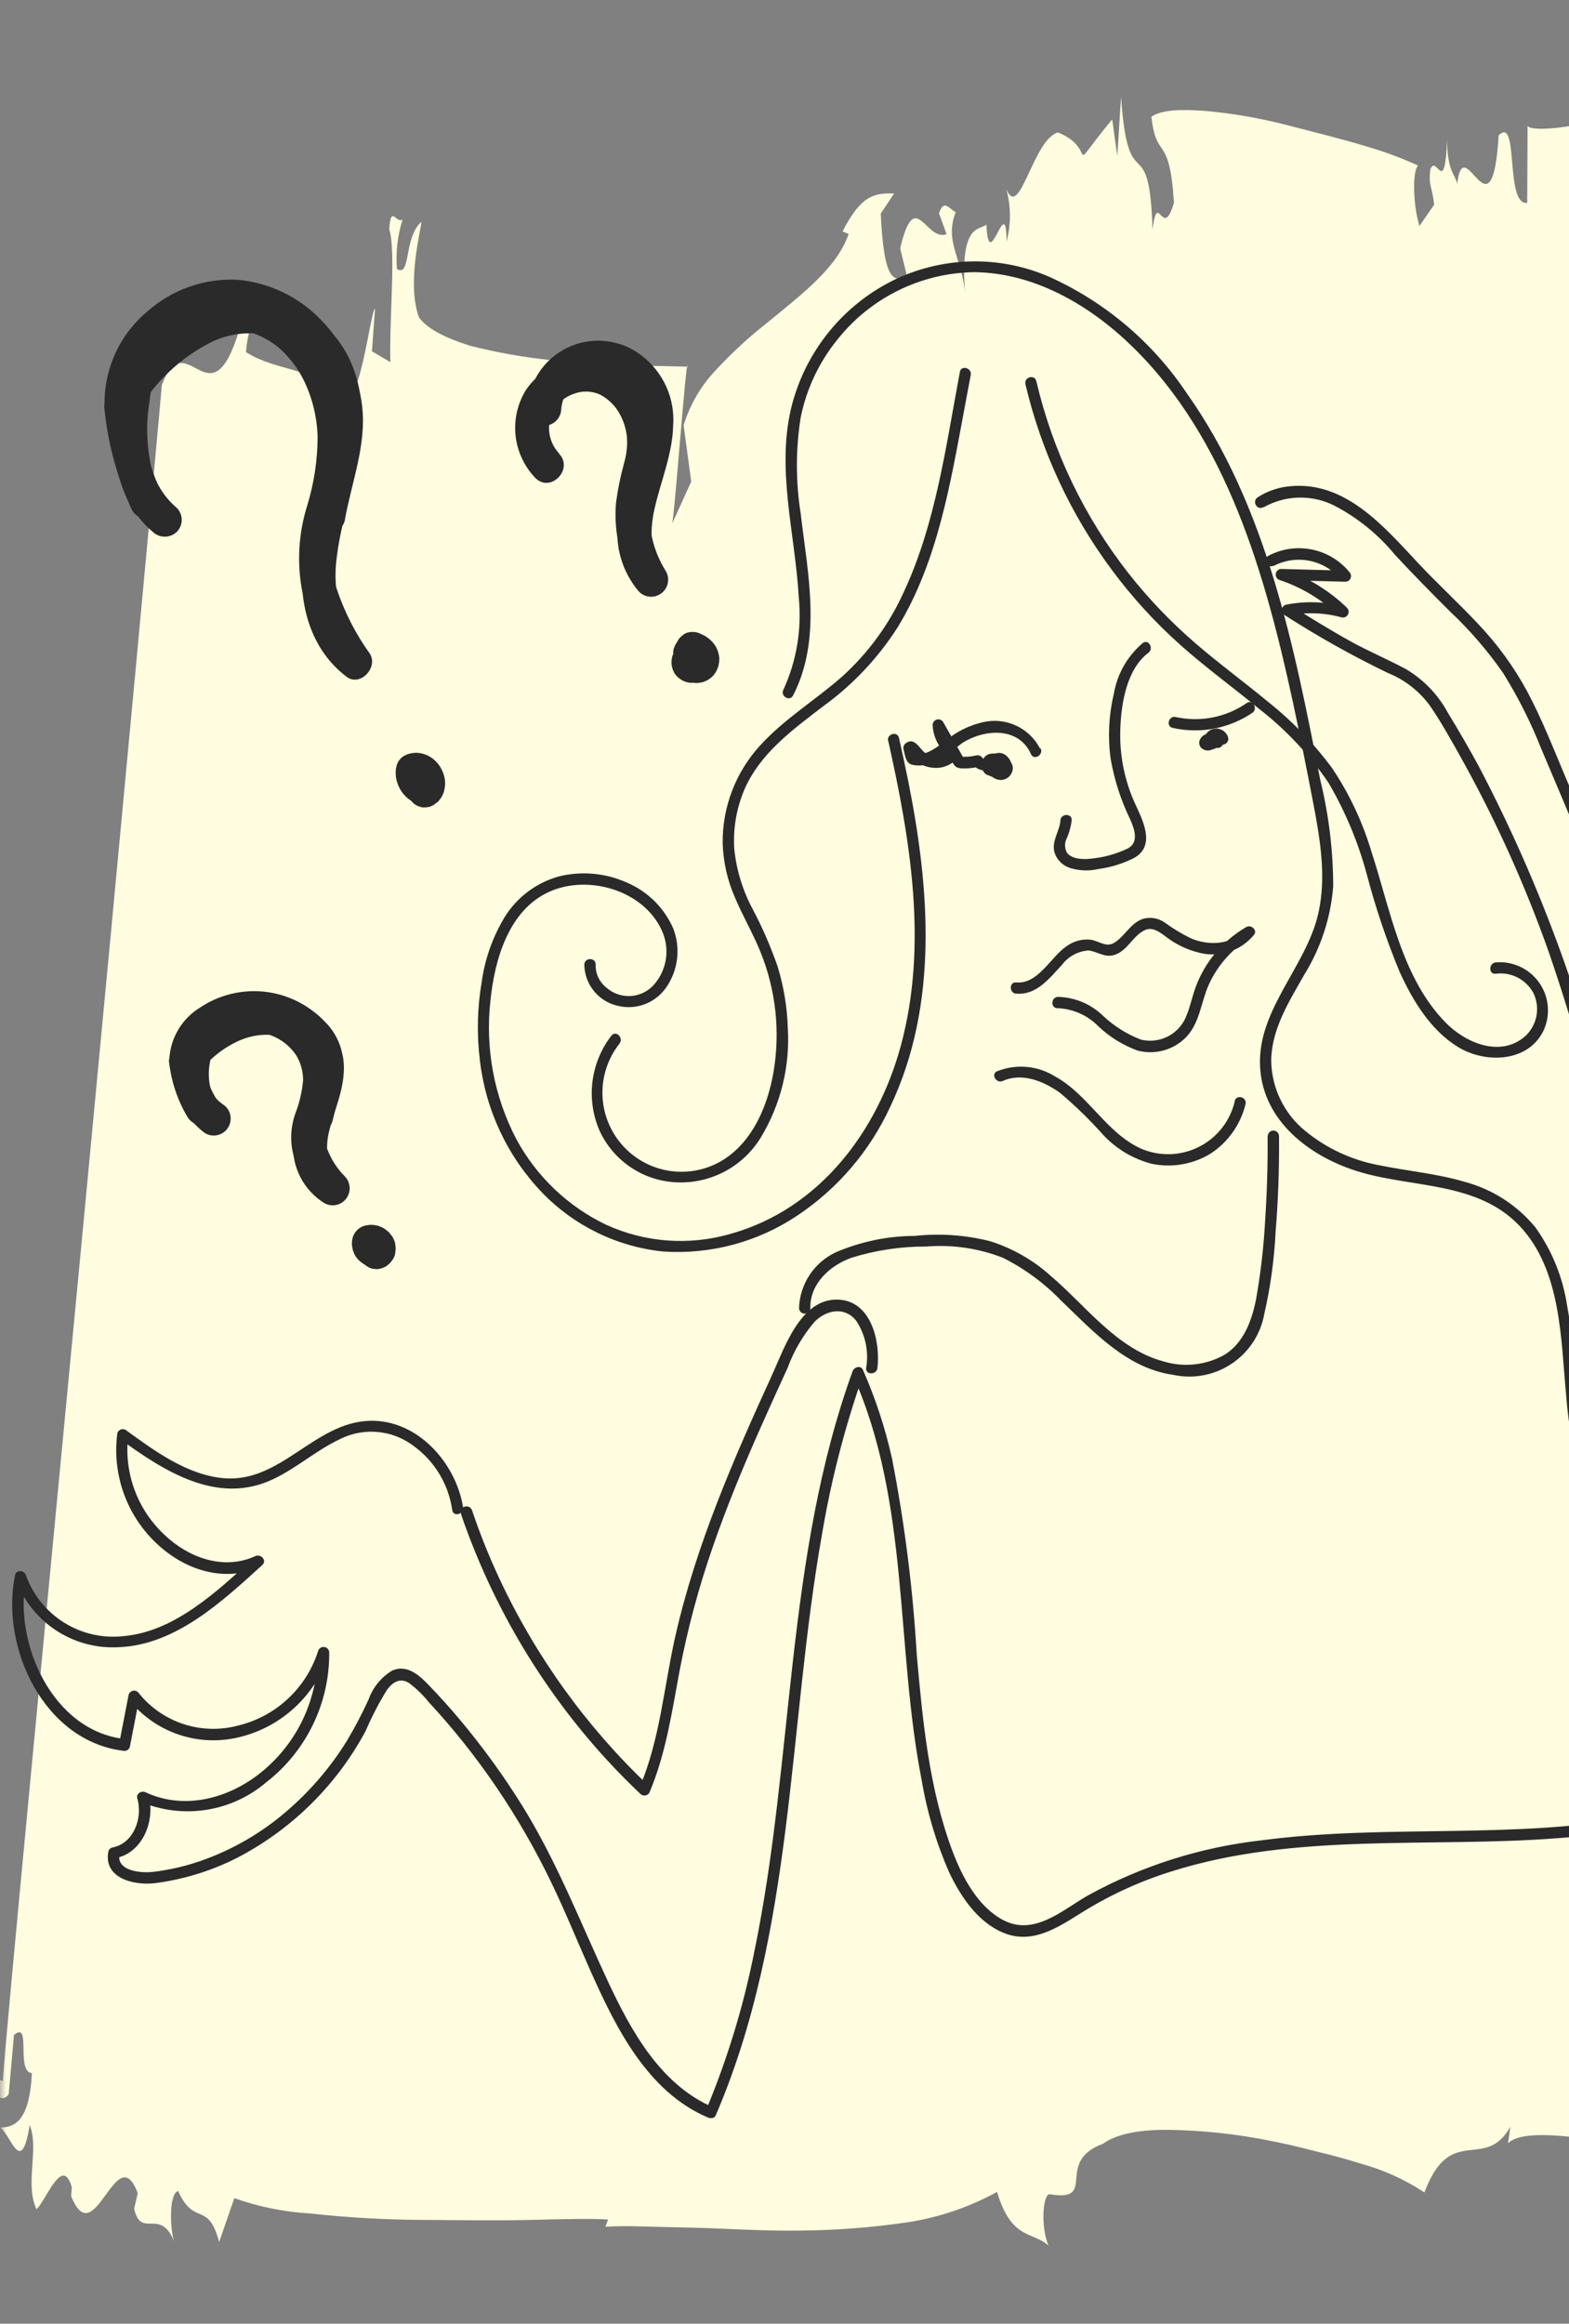 <svg width="129" height="191" viewBox="0 0 129 191" fill="none" xmlns="http://www.w3.org/2000/svg">
<rect x="0" y="0" width="129" height="191" fill="#808080" stroke="none"/>
<g clip-path="url(#clip0_502_197)">
<mask id="mask0_502_197" style="mask-type:luminance" maskUnits="userSpaceOnUse" x="0" y="0" width="171" height="191">
<path d="M171 0H0V191H171V0Z" fill="white"/>
</mask>
<g mask="url(#mask0_502_197)">
<path d="M125.594 10.324L125.564 16.677C123.694 16.888 124.921 9.449 123.218 11.124C122.651 20.147 120.342 10.374 119.798 15.185C119.804 14.466 118.956 14.253 118.983 11.437C118.77 16.329 118.125 12.637 117.603 13.902C117.421 15.263 117.757 15.36 117.915 16.816L116.704 18.577C116.212 17.019 116.076 14.152 116.589 13.609C115.198 12.97 113.761 12.438 112.289 12.019C110.349 11.425 108.03 10.86 105.705 10.254C103.533 9.699 101.32 9.318 99.088 9.115C97.125 8.975 95.528 9.007 94.665 9.595C95.078 13.295 96.155 10.86 96.521 16.668C95.587 19.868 95.188 15.468 94.761 18.863C94.479 10.234 92.77 16.707 92.169 7.957L91.861 12.825L91.442 9.817C87.396 14.689 90.5 12.312 86.979 10.886C84.925 11.466 83.843 18.154 82.738 15.561C83.124 16.964 83.131 18.444 82.759 19.85C82.74 15.561 81.286 22.809 81.1 18.459C80.569 18.959 78.885 18.267 79.349 24.169C79.113 21.239 77.627 19.876 78.576 17.438C78.07 17.204 77.595 16.284 77.203 17.538L77.824 19.249C76.084 19.893 75.248 15.249 74.01 20.411L74.595 22.811C73.556 23.058 72.68 23.393 72.414 17.557L73.514 15.901C71.808 15.847 70.775 16.107 69.273 19.018L69.773 19.236C68.792 22.061 65.898 24.202 62.992 26.6C61.52 27.755 60.143 29.026 58.873 30.4C57.643 31.688 56.73 33.245 56.206 34.947L56.83 39.584L55.241 43.084C55.414 43.172 56.453 28.652 56.541 30.138C55.761 30.12 54.162 30.083 52.159 30.038C51.159 30.007 50.052 29.972 48.898 29.938C47.746 29.865 46.542 29.738 45.345 29.605C43.07 29.375 40.816 28.973 38.602 28.405C36.648 27.79 35.124 27.031 34.449 26.088C33.424 23.305 34.602 18.935 34.649 18.232C33.17 19.532 33.806 22.812 32.637 22.112C32.527 20.736 32.685 19.352 33.101 18.036C32.554 18.427 32.153 16.751 32.001 18.829C32.566 20.629 32.001 26.091 32.092 29.764L30.58 28.876L30.833 25.4C30.499 25.2 29.454 34.75 28.041 32.434C25.576 30.146 22.741 30.534 20.227 28.946C20.323 27.439 20.802 25.981 21.619 24.71C21.283 24.498 20.729 24.878 20.505 23.271C20.899 27.157 19.284 25.411 19.671 27.115C17.271 35.069 15.333 26.405 13.306 31.64C12.986 35.448 9.951 68.058 6.834 100.824C3.717 133.59 0.534 166.515 0.227 171.07C-0.082 170.929 -0.355 170.718 -0.568 170.453C-0.781 170.188 -0.929 169.877 -1.001 169.545C-1.001 171.736 0.043 173.145 0.717 172.116L1.148 167.272C2.62 166.023 1.272 170.277 2.621 170.401C2.427 174.419 1.146 174.855 0.04 174.871C0.979 175.671 1.756 178.908 2.44 174.671C3.24 176.644 2.015 179.518 3.006 181.602C3.87 180.694 5.153 177.134 5.906 179.802L5.845 180.502C7.782 185.372 9.574 175.602 11.327 180.275L11.027 181.547C11.598 184.079 13.18 181.391 14.316 184.247C13.997 183.329 13.85 180.334 14.646 180.09C15.971 183.062 17.117 180.84 18.017 184.29L19.266 180.678C21.27 181.392 23.365 181.815 25.489 181.937C28.518 182.272 31.562 182.449 34.61 182.466C37.81 182.487 41.01 182.537 43.737 182.466C46.464 182.395 48.708 182.346 49.999 182.436L49.775 183.028C50.764 182.969 51.875 182.972 53.092 183.012C54.309 183.052 55.614 183.072 56.992 183.104C59.742 183.177 62.751 183.392 65.77 183.344C68.727 183.322 71.679 183.095 74.605 182.666C77.189 182.27 79.683 181.424 81.975 180.166C83.168 184.166 84.913 183.387 86.207 184.584C85.499 182.906 85.784 180.159 86.348 180.366C90.319 181.004 86.648 177.689 90.681 176.212C91.844 175.361 93.817 175.03 96.187 175.067C98.836 175.112 101.476 175.389 104.078 175.893C105.455 176.156 106.828 176.47 108.147 176.822C109.465 177.133 110.728 177.474 111.884 177.843C113.741 178.35 115.506 179.149 117.113 180.209C119.274 174.455 122.062 178.554 124.181 174.809L123.981 176.177C124.554 175.6 125.807 175.448 127.407 175.509C128.207 175.538 129.093 175.629 130.025 175.732C130.957 175.835 131.933 175.92 132.913 176.017C136.832 176.417 140.813 176.893 142.131 175.646L141.75 174.875C144.011 170.996 143.84 177.312 145.745 179.013C145.34 172.613 147.25 168.693 148 168.105L148.009 169.515C149.135 168.268 151.581 162.364 153.443 161.14L153.473 164.677C154.939 160.628 157.954 161.677 159.079 161.116C161.719 162.177 165.971 167.404 169.263 162.04L171.933 171.564L172.219 170.506C172.219 170.506 171.832 140.137 170.688 106.686C169.544 73.235 167.688 36.694 165.064 24.269L164.983 20.755L164.178 21.38C163.118 19.862 162.827 24.017 162.751 20.509L164.119 20.651C163.084 19.844 163.7 17.842 163.996 15.783C163.401 15.428 162.966 14.857 162.781 14.19C162.683 14.93 162.818 15.682 163.169 16.341C162.688 17.687 162.077 21.136 161.362 19.657C160.333 19.537 161.072 13.998 159.877 13.866C156.714 13.22 153.588 11.982 150.477 11.272C147.434 10.43 144.233 10.333 141.144 10.988C140.981 10.292 141.037 9.563 141.304 8.9C139.452 10.654 137.759 10.4 136.068 12.122C135.621 10.445 135.333 8.73 135.207 7C135.556 9.862 125.76 11.187 125.593 10.319" fill="#FFFCDF"/>
<path d="M38.082 123.938C37.505 120.254 34.324 116.655 30.371 116.785C25.832 116.934 23.078 121.92 18.381 121.501C15.367 121.231 12.698 119.25 10.326 117.529C10.264 117.494 10.196 117.474 10.125 117.469C10.055 117.465 9.984 117.476 9.919 117.503C9.853 117.53 9.795 117.572 9.748 117.624C9.701 117.677 9.666 117.74 9.647 117.808C9.423 119.496 9.612 121.212 10.196 122.811C10.781 124.41 11.745 125.844 13.005 126.989C15.312 129.101 18.53 130.105 21.47 128.756L20.903 128.021C17.903 130.746 14.392 134.121 10.131 134.486C8.428 134.671 6.712 134.277 5.261 133.367C3.809 132.458 2.707 131.085 2.131 129.472C2.001 129.063 1.331 128.998 1.238 129.472C0.005 135.435 3.646 143.184 10.232 143.918C10.334 143.917 10.432 143.883 10.513 143.821C10.593 143.759 10.651 143.672 10.678 143.574C10.938 142.244 11.19 140.923 11.45 139.593L10.669 139.793C11.738 141.097 13.156 142.07 14.757 142.598C16.358 143.127 18.076 143.19 19.711 142.779C21.407 142.364 22.97 141.523 24.249 140.334C25.529 139.146 26.483 137.65 27.022 135.989L26.11 135.868C26.125 137.735 25.721 139.582 24.927 141.273C24.134 142.963 22.971 144.454 21.524 145.635C18.873 147.812 15.189 148.826 11.971 147.319C11.627 147.161 11.162 147.431 11.292 147.84C11.757 149.403 10.992 151.54 9.236 151.858C9.157 151.877 9.085 151.918 9.027 151.975C8.97 152.033 8.929 152.105 8.91 152.184C8.482 154.426 11.096 155.002 12.78 154.784C15.117 154.478 17.385 153.777 19.487 152.71C23.984 150.378 27.671 146.741 30.064 142.276C30.567 141.1 31.158 139.963 31.831 138.876C32.296 138.262 32.891 137.876 33.631 138.336C34.241 138.796 34.791 139.33 35.268 139.927C37.296 142.116 39.156 144.457 40.831 146.927C42.514 149.409 44.012 152.011 45.315 154.713C46.459 157.076 47.445 159.522 48.515 161.922C50.599 166.601 53.215 171.94 58.208 174.052C58.408 174.136 58.738 174.136 58.841 173.885C65.334 158.807 64.766 142.007 67.585 126.101C68.338 121.63 69.476 117.232 70.985 112.957L70.139 113.069C74.809 123.506 73.618 135.356 75.785 146.361C76.223 148.962 76.982 151.499 78.045 153.914C78.975 155.867 80.352 157.942 82.417 158.835C84.882 159.895 87.003 158.407 89.04 157.142C91.327 155.728 93.783 154.609 96.351 153.812C106.602 150.584 117.559 151.912 128.126 151.087C130.771 150.898 133.4 150.53 135.995 149.987C137.269 149.717 138.534 149.387 139.781 148.987C141.016 148.684 142.197 148.191 143.281 147.527C145.151 146.188 145.393 143.685 144.76 141.611C143.988 139.081 141.904 137.444 139.96 135.811C135.921 132.362 132.917 127.863 131.281 122.811C130.458 120.211 129.927 117.528 129.7 114.811C129.458 112.311 129.309 109.788 128.844 107.311C128.494 104.997 127.603 102.798 126.244 100.893C124.746 99.066 122.712 97.755 120.43 97.144C118.16 96.465 115.658 96.251 113.286 95.758C111.102 95.338 109.057 94.382 107.335 92.976C106.466 92.274 105.763 91.389 105.276 90.384C104.788 89.379 104.529 88.279 104.516 87.162C104.553 84.562 105.995 82.306 107.232 80.12C108.594 77.923 109.411 75.432 109.613 72.855C109.609 69.915 109.253 66.985 108.553 64.13C106.424 53.196 104.135 41.576 97.568 32.314C94.773 28.138 90.865 24.828 86.285 22.76C84.237 21.867 82.018 21.433 79.784 21.489C77.55 21.546 75.356 22.09 73.355 23.086C71.348 24.098 69.578 25.522 68.161 27.267C66.744 29.011 65.711 31.035 65.132 33.207C63.755 38.444 65.383 43.83 65.672 49.107C65.934 51.704 65.498 54.325 64.407 56.697C64.137 57.227 64.937 57.697 65.207 57.162C67.598 52.502 66.407 47.144 65.83 42.204C65.416 39.591 65.416 36.929 65.83 34.316C66.296 32.005 67.307 29.84 68.779 28C70.122 26.28 71.832 24.883 73.784 23.909C75.736 22.935 77.881 22.409 80.062 22.37C85.029 22.407 89.587 25.077 93.062 28.453C100.922 36.09 104.057 47.364 106.308 57.753C106.894 60.478 107.434 63.223 107.964 65.967C108.531 68.925 109.064 72.041 108.401 75.027C107.378 79.641 103.043 83.227 103.648 88.236C104.16 92.478 108.011 95.222 111.848 96.347C116.266 97.647 121.531 97.147 124.954 100.784C128.377 104.421 128.321 110.058 128.768 114.69C129.147 119.782 130.646 124.728 133.159 129.173C134.395 131.293 135.903 133.242 137.643 134.973C139.476 136.773 141.857 138.173 143.215 140.405C144.471 142.47 144.722 145.705 142.322 147.037C141.136 147.621 139.888 148.071 138.601 148.376C137.364 148.729 136.08 149.036 134.801 149.276C124.56 151.248 114.039 149.899 103.732 151.267C98.714 151.828 93.855 153.371 89.432 155.806C87.311 157.025 85.014 159.164 82.465 157.815C80.381 156.708 79.116 154.28 78.316 152.169C76.39 147.062 75.86 141.444 75.377 136.049C75.06 130.618 74.378 125.215 73.337 119.876C72.779 117.376 71.979 114.937 70.946 112.593C70.769 112.193 70.22 112.37 70.1 112.705C64.556 128.025 65.291 144.629 62.017 160.424C61.136 164.873 59.812 169.224 58.064 173.41L58.697 173.243C54.334 171.392 51.907 166.973 49.99 162.881C47.711 157.997 45.79 153.021 42.939 148.426C41.426 145.992 39.744 143.667 37.907 141.468C37.007 140.389 36.056 139.329 35.07 138.324C34.317 137.561 33.358 136.824 32.252 137.31C31.343 137.856 30.653 138.701 30.299 139.701C29.767 140.866 29.171 142.001 28.513 143.101C27.172 145.265 25.506 147.21 23.574 148.868C21.489 150.673 19.08 152.065 16.474 152.968C15.213 153.403 13.91 153.703 12.586 153.861C11.656 153.973 9.554 153.824 9.823 152.401L9.497 152.727C11.748 152.318 12.797 149.583 12.204 147.564L11.525 148.085C13.232 148.811 15.109 149.047 16.943 148.764C18.777 148.482 20.495 147.692 21.905 146.486C23.526 145.225 24.835 143.607 25.731 141.758C26.626 139.91 27.084 137.88 27.068 135.826C27.065 135.715 27.022 135.609 26.948 135.527C26.874 135.445 26.773 135.392 26.663 135.377C26.554 135.363 26.442 135.388 26.349 135.448C26.256 135.508 26.188 135.599 26.156 135.705C25.674 137.219 24.807 138.583 23.64 139.661C22.472 140.739 21.044 141.494 19.496 141.854C18.019 142.235 16.462 142.178 15.017 141.689C13.571 141.2 12.299 140.301 11.357 139.101C11.299 139.043 11.228 139.002 11.149 138.981C11.071 138.959 10.988 138.958 10.91 138.979C10.831 138.999 10.759 139.039 10.7 139.096C10.642 139.152 10.599 139.223 10.576 139.301C10.316 140.631 10.064 141.952 9.804 143.282L10.25 142.938C4.297 142.278 1.06 134.994 2.157 129.673H1.237C1.839 131.423 2.996 132.929 4.533 133.961C6.069 134.994 7.9 135.497 9.748 135.394C14.448 135.217 18.287 131.617 21.561 128.641C21.98 128.26 21.449 127.701 20.994 127.906C18.38 129.106 15.487 128.036 13.515 126.148C12.412 125.12 11.568 123.846 11.051 122.43C10.534 121.014 10.358 119.495 10.538 117.999L9.859 118.278C13.505 120.929 17.877 123.748 22.445 121.589C24.352 120.689 25.952 119.254 27.845 118.343C28.717 117.883 29.693 117.655 30.678 117.681C31.664 117.707 32.627 117.986 33.473 118.492C34.469 119.099 35.319 119.919 35.961 120.894C36.602 121.869 37.02 122.973 37.184 124.129C37.277 124.715 38.17 124.464 38.077 123.878L38.082 123.938Z" fill="#2A2A2A"/>
<path d="M78.918 30.583C77.774 36.639 76.946 43.001 74.318 48.638C73.122 51.291 71.389 53.668 69.23 55.619C67.03 57.554 64.486 59.089 62.505 61.265C60.489 63.456 59.384 66.333 59.417 69.311C59.464 70.853 59.808 72.371 60.43 73.782C61.063 75.289 61.9 76.703 62.514 78.219C63.798 81.377 64.169 84.832 63.584 88.191C63.1 90.916 61.891 93.809 59.463 95.335C58.163 96.143 56.62 96.467 55.105 96.249C53.59 96.031 52.201 95.286 51.182 94.144C50.162 93.003 49.579 91.538 49.533 90.008C49.488 88.479 49.983 86.982 50.933 85.782C51.296 85.317 50.645 84.656 50.273 85.122C49.425 86.215 48.887 87.515 48.713 88.887C48.54 90.259 48.738 91.653 49.287 92.922C49.846 94.145 50.731 95.189 51.845 95.941C52.96 96.693 54.26 97.122 55.603 97.182C56.981 97.249 58.352 96.944 59.572 96.299C60.792 95.655 61.816 94.695 62.538 93.519C64.189 90.801 64.968 87.643 64.77 84.469C64.716 82.762 64.434 81.07 63.933 79.437C63.368 77.812 62.681 76.233 61.877 74.712C61.057 73.18 60.545 71.502 60.37 69.773C60.265 68.102 60.551 66.429 61.207 64.889C62.5 61.912 65.16 59.989 67.653 58.071C70.1 56.306 72.189 54.093 73.811 51.55C77.111 46.136 78.146 39.69 79.299 33.56L79.811 30.825C79.923 30.239 79.02 29.988 78.918 30.574V30.583Z" fill="#2A2A2A"/>
<path d="M84.306 31.571C85.606 37.082 88.018 42.27 91.394 46.817C93.066 49.078 94.968 51.16 97.068 53.031C99.168 54.901 101.356 56.482 103.477 58.231C105.696 59.95 107.633 62.005 109.216 64.324C110.635 66.741 111.714 69.342 112.425 72.054C113.135 74.727 114.023 77.35 115.085 79.905C116.145 82.24 117.624 84.677 119.866 86.054C122.108 87.431 125.652 87.347 126.917 84.687C127.202 84.058 127.318 83.364 127.253 82.677C127.188 81.989 126.944 81.33 126.545 80.765C126.146 80.201 125.607 79.751 124.98 79.46C124.353 79.168 123.661 79.046 122.973 79.106C122.387 79.171 122.373 80.106 122.973 80.036C123.592 79.955 124.221 80.064 124.776 80.35C125.331 80.636 125.786 81.085 126.08 81.636C126.361 82.224 126.445 82.888 126.318 83.528C126.192 84.168 125.863 84.751 125.38 85.189C123.352 86.938 120.515 85.729 118.887 84.082C115.241 80.389 114.32 74.782 112.766 70.036C112.042 67.6 110.957 65.285 109.548 63.171C108.037 61.124 106.263 59.285 104.274 57.701C102.321 56.082 100.228 54.548 98.284 52.873C96.282 51.148 94.451 49.236 92.814 47.162C89.154 42.502 86.558 37.098 85.205 31.33C85.065 30.744 84.172 30.995 84.312 31.581L84.306 31.571Z" fill="#2A2A2A"/>
<path d="M73.032 60.907C74.855 69.074 76.297 77.678 74.074 85.92C72.167 92.989 67.374 99.361 60.102 101.408C56.691 102.408 53.032 102.14 49.802 100.655C46.681 99.151 44.113 96.702 42.463 93.655C40.625 90.15 39.88 86.174 40.324 82.242C40.668 78.865 41.824 74.763 45.217 73.275C48.408 71.875 52.891 73.182 54.398 76.447C54.739 77.168 54.864 77.973 54.758 78.764C54.651 79.554 54.318 80.297 53.798 80.903C53.556 81.185 53.26 81.416 52.927 81.582C52.594 81.748 52.23 81.845 51.859 81.868C51.488 81.89 51.115 81.838 50.765 81.714C50.414 81.59 50.092 81.396 49.817 81.145C49.542 80.921 49.322 80.637 49.176 80.314C49.029 79.992 48.959 79.639 48.971 79.285C48.99 78.685 48.059 78.685 48.041 79.285C48.051 80.061 48.318 80.812 48.799 81.421C49.28 82.029 49.949 82.462 50.701 82.652C51.462 82.859 52.268 82.821 53.006 82.544C53.744 82.267 54.376 81.764 54.812 81.108C55.282 80.412 55.577 79.613 55.671 78.779C55.765 77.944 55.656 77.1 55.352 76.317C54.606 74.608 53.23 73.252 51.51 72.531C49.762 71.754 47.805 71.581 45.947 72.038C44.112 72.549 42.534 73.726 41.519 75.338C40.519 76.98 39.867 78.81 39.603 80.715C39.242 82.839 39.192 85.004 39.454 87.143C39.923 91.228 41.717 95.048 44.561 98.017C47.214 100.769 50.758 102.49 54.561 102.873C58.442 103.122 62.298 102.088 65.532 99.929C68.876 97.705 71.533 94.593 73.206 90.943C77.178 82.562 76.443 73.055 74.676 64.219C74.434 63.028 74.183 61.838 73.913 60.656C73.783 60.07 72.89 60.321 73.02 60.907H73.032Z" fill="#2A2A2A"/>
<path d="M83.561 81.669C85.227 81.818 86.269 80.413 87.291 79.334C87.548 78.984 87.877 78.695 88.257 78.486C88.638 78.277 89.059 78.154 89.492 78.125C90.245 78.209 90.784 78.725 91.576 78.506C92.71 78.18 93.129 76.897 94.153 76.441C94.924 76.097 95.659 76.897 96.252 77.278C96.959 77.752 97.743 78.098 98.569 78.301C99.386 78.519 100.249 78.496 101.055 78.235C101.86 77.974 102.572 77.487 103.107 76.831C103.407 76.44 102.847 75.975 102.474 76.198C101.193 76.938 100.101 77.965 99.284 79.198C98.885 79.804 98.557 80.453 98.306 81.133C98.019 81.914 97.861 82.733 97.543 83.496C97.264 84.223 96.729 84.823 96.039 85.183C95.348 85.542 94.55 85.637 93.794 85.449C92.618 84.996 91.543 84.313 90.632 83.44C89.642 82.503 88.338 81.968 86.975 81.94C86.376 81.977 86.376 82.907 86.975 82.87C88.243 82.926 89.442 83.465 90.325 84.377C91.251 85.251 92.347 85.925 93.546 86.357C94.216 86.53 94.92 86.532 95.592 86.361C96.263 86.19 96.881 85.853 97.388 85.38C98.644 84.208 98.718 82.413 99.388 80.924C100.135 79.284 101.373 77.915 102.931 77.008L102.298 76.375C101.275 77.705 99.386 77.733 97.954 77.147C97.189 76.775 96.457 76.336 95.769 75.835C95.508 75.649 95.208 75.525 94.892 75.473C94.576 75.421 94.252 75.442 93.945 75.535C92.912 75.898 92.475 76.995 91.564 77.516C90.913 77.888 90.308 77.316 89.648 77.237C88.957 77.171 88.266 77.359 87.704 77.767C86.383 78.651 85.361 80.911 83.555 80.753C82.956 80.697 82.956 81.627 83.555 81.683L83.561 81.669Z" fill="#2A2A2A"/>
<path d="M87.187 67.447C87.113 68.347 86.452 69.112 86.694 70.047C86.792 70.365 86.969 70.652 87.207 70.883C87.447 71.114 87.74 71.281 88.061 71.368C88.787 71.58 89.555 71.603 90.293 71.433C91.339 71.296 92.354 70.978 93.293 70.494C95.042 69.461 93.926 67.369 93.302 66.01C92.435 64.09 92.028 61.994 92.111 59.889C92.185 57.796 92.641 54.989 94.418 53.657C94.892 53.304 94.427 52.494 93.953 52.857C92.694 53.924 91.853 55.401 91.578 57.028C91.163 58.761 91.071 60.555 91.308 62.321C91.606 64.077 92.155 65.781 92.936 67.381C93.271 68.144 93.662 69.232 92.736 69.734C91.828 70.172 90.853 70.452 89.852 70.562C89.21 70.655 88.187 70.674 87.731 70.106C87.623 69.916 87.567 69.701 87.567 69.483C87.567 69.265 87.623 69.05 87.731 68.86C87.922 68.406 88.051 67.927 88.112 67.437C88.159 66.837 87.228 66.837 87.182 67.437L87.187 67.447Z" fill="#2A2A2A"/>
<path d="M96.415 59.83C97.533 60.081 98.691 60.101 99.817 59.888C100.943 59.675 102.014 59.234 102.964 58.593C103.457 58.258 102.992 57.449 102.499 57.792C101.657 58.373 100.705 58.775 99.702 58.971C98.698 59.168 97.665 59.156 96.667 58.937C96.081 58.806 95.838 59.7 96.415 59.83Z" fill="#2A2A2A"/>
<path d="M85.508 61.523C85.07 60.678 84.359 60.007 83.49 59.619C82.622 59.23 81.648 59.147 80.727 59.383C79.699 59.63 78.737 60.097 77.908 60.752C77.108 61.352 76.131 62.231 75.062 61.944L75.388 62.27C75.304 61.969 75.221 61.669 75.137 61.37L75.016 61.825L75.09 61.761L74.764 61.901C74.838 61.892 75.064 62.291 75.108 62.337C75.24 62.49 75.393 62.621 75.564 62.728C75.893 62.934 76.265 63.062 76.652 63.1C77.046 63.152 77.447 63.102 77.816 62.956C78.186 62.809 78.512 62.571 78.764 62.264C78.812 62.212 78.848 62.15 78.869 62.083C78.891 62.016 78.897 61.944 78.888 61.874C78.879 61.804 78.856 61.737 78.818 61.677C78.78 61.618 78.73 61.567 78.671 61.529C78.347 61.316 78.078 61.031 77.887 60.694C77.696 60.358 77.587 59.98 77.571 59.593L76.706 59.827C77.218 60.727 77.729 61.627 78.241 62.542C78.474 62.952 78.567 63.12 79.032 63.157C79.517 63.183 80.003 63.136 80.474 63.017L79.953 62.803C80.078 62.978 80.246 63.118 80.442 63.209C80.637 63.3 80.852 63.34 81.067 63.324C81.281 63.308 81.489 63.237 81.668 63.118C81.848 62.999 81.993 62.836 82.092 62.645C82.131 62.574 82.151 62.494 82.15 62.413C82.149 62.332 82.128 62.253 82.088 62.183C82.047 62.112 81.99 62.054 81.921 62.012C81.851 61.97 81.773 61.947 81.692 61.944C80.38 61.852 80.38 64.019 81.748 63.745C81.873 63.723 81.992 63.677 82.099 63.608C82.205 63.539 82.297 63.449 82.367 63.344C82.438 63.239 82.486 63.12 82.509 62.995C82.532 62.87 82.529 62.742 82.501 62.618C82.414 62.391 82.243 62.204 82.024 62.099C81.804 61.993 81.552 61.976 81.32 62.051C79.962 62.48 81.283 64.525 82.32 63.67C82.431 63.569 82.517 63.443 82.573 63.303C82.629 63.163 82.652 63.012 82.641 62.862C82.631 62.712 82.586 62.566 82.511 62.435C82.436 62.304 82.332 62.192 82.208 62.108C82.094 62.022 81.96 61.966 81.819 61.945C81.678 61.923 81.533 61.937 81.399 61.985C81.264 62.033 81.144 62.114 81.048 62.219C80.952 62.325 80.884 62.453 80.85 62.592C80.785 63.158 81.296 64.061 81.976 63.81C82.121 63.75 82.251 63.658 82.355 63.541C82.46 63.424 82.537 63.285 82.581 63.134C82.625 62.983 82.634 62.824 82.608 62.669C82.582 62.514 82.522 62.367 82.432 62.239C82.379 62.152 82.3 62.084 82.207 62.046C82.113 62.007 82.009 62 81.911 62.025C81.758 62.077 81.617 62.16 81.496 62.267C81.375 62.375 81.277 62.506 81.208 62.653C81.149 62.759 81.134 62.885 81.165 63.002C81.196 63.12 81.271 63.221 81.375 63.285C81.71 63.499 82.035 63.705 82.375 63.919C82.465 63.969 82.568 63.989 82.671 63.975C82.773 63.962 82.868 63.916 82.942 63.844C83.705 62.989 82.709 61.38 81.621 62.044C81.433 62.184 81.292 62.378 81.217 62.599C81.143 62.821 81.138 63.061 81.203 63.286C81.268 63.51 81.401 63.71 81.583 63.857C81.765 64.004 81.987 64.092 82.221 64.109C82.359 64.117 82.498 64.095 82.627 64.046C82.757 63.997 82.874 63.921 82.973 63.824C83.072 63.727 83.15 63.61 83.201 63.482C83.252 63.353 83.276 63.215 83.272 63.077C83.258 62.951 83.217 62.829 83.152 62.721C83.087 62.612 82.999 62.519 82.895 62.447C82.79 62.376 82.671 62.328 82.547 62.306C82.422 62.285 82.294 62.291 82.172 62.324C82.048 62.349 81.932 62.403 81.834 62.483C81.736 62.563 81.66 62.666 81.61 62.782C81.561 62.898 81.541 63.025 81.552 63.151C81.562 63.277 81.604 63.398 81.672 63.505C81.74 63.61 81.831 63.699 81.939 63.764C82.046 63.829 82.167 63.869 82.292 63.88C82.418 63.892 82.544 63.875 82.661 63.831C82.779 63.787 82.885 63.717 82.972 63.626C83.039 63.549 83.082 63.454 83.096 63.353C83.109 63.252 83.091 63.15 83.046 63.059C82.996 62.939 82.913 62.836 82.808 62.76C82.703 62.685 82.579 62.64 82.45 62.631C82.32 62.621 82.191 62.648 82.076 62.708C81.961 62.768 81.865 62.859 81.799 62.97C81.733 63.081 81.698 63.209 81.7 63.339C81.702 63.468 81.74 63.595 81.809 63.704C81.879 63.813 81.977 63.901 82.093 63.958C82.21 64.015 82.34 64.038 82.469 64.025C82.592 64.025 82.71 63.977 82.798 63.889C82.885 63.802 82.934 63.684 82.934 63.56C82.934 63.437 82.885 63.319 82.798 63.232C82.71 63.145 82.592 63.096 82.469 63.096L82.236 63.523L82.308 62.953C82.42 63.24 82.429 63.297 82.336 63.13C82.283 63.154 82.227 63.169 82.169 63.176C82.134 63.145 82.106 63.106 82.089 63.063C82.072 63.019 82.065 62.972 82.069 62.925C82.125 62.675 82.376 63.075 82.269 63.185L82.836 63.111C82.501 62.898 82.176 62.693 81.836 62.478L82.003 63.111C82.012 63.07 82.031 63.03 82.056 62.996C82.082 62.961 82.114 62.933 82.152 62.911L81.631 62.697C81.678 62.763 81.761 62.898 81.631 62.94L81.994 62.986C81.926 62.958 81.87 62.908 81.833 62.844C81.797 62.78 81.783 62.706 81.794 62.633L81.58 62.913C81.813 62.885 81.822 62.894 81.627 62.913C81.674 62.931 81.683 62.913 81.646 62.856C81.646 62.782 81.627 62.773 81.572 62.819C81.59 62.837 81.613 62.849 81.638 62.854C81.662 62.859 81.688 62.857 81.712 62.847L81.312 62.148C81.238 62.315 80.949 62.529 80.782 62.306C80.728 62.22 80.649 62.154 80.555 62.116C80.462 62.077 80.359 62.069 80.261 62.092C79.811 62.201 79.345 62.233 78.884 62.184L79.284 62.417C78.707 61.395 78.121 60.371 77.545 59.347C77.492 59.262 77.412 59.196 77.319 59.16C77.226 59.123 77.123 59.117 77.026 59.143C76.929 59.169 76.843 59.226 76.781 59.305C76.718 59.383 76.683 59.48 76.68 59.581C76.701 60.129 76.854 60.663 77.126 61.139C77.398 61.616 77.781 62.019 78.243 62.316L78.15 61.581C77.916 61.879 77.581 62.08 77.208 62.145C76.835 62.21 76.451 62.135 76.131 61.934C75.582 61.59 75.201 60.474 74.41 61.142C74.352 61.202 74.311 61.275 74.29 61.355C74.268 61.434 74.268 61.519 74.289 61.599C74.429 62.092 74.438 62.724 75.015 62.864C75.492 62.966 75.989 62.931 76.448 62.764C77.398 62.293 78.296 61.723 79.127 61.063C80.927 59.928 83.75 59.706 84.764 61.984C85.006 62.533 85.806 62.059 85.564 61.52L85.508 61.523Z" fill="#2A2A2A"/>
<path d="M99.681 60.094C99.591 60.259 99.567 60.452 99.616 60.634C99.654 60.776 99.732 60.905 99.839 61.006C99.957 61.126 100.111 61.203 100.277 61.227C100.444 61.251 100.613 61.218 100.76 61.136C100.847 61.084 100.915 61.005 100.954 60.911C100.992 60.817 100.999 60.713 100.974 60.615C100.91 60.39 100.768 60.194 100.574 60.063C100.38 59.933 100.147 59.874 99.914 59.899C99.788 59.904 99.665 59.935 99.552 59.989C99.438 60.044 99.337 60.12 99.254 60.215C99.192 60.28 99.143 60.358 99.111 60.442C99.079 60.527 99.064 60.617 99.068 60.708C99.07 60.798 99.09 60.887 99.129 60.968C99.167 61.05 99.222 61.123 99.291 61.182C99.523 61.376 99.816 61.482 100.119 61.482C100.241 61.477 100.356 61.426 100.442 61.34C100.528 61.254 100.579 61.138 100.584 61.017C100.588 60.877 100.554 60.739 100.485 60.618C100.416 60.497 100.315 60.397 100.193 60.329C99.971 60.208 99.713 60.172 99.467 60.229C99.35 60.249 99.238 60.295 99.141 60.362C99.043 60.43 98.961 60.517 98.9 60.62C98.85 60.705 98.819 60.799 98.809 60.897C98.8 60.995 98.811 61.094 98.844 61.187C98.891 61.283 98.959 61.368 99.042 61.436C99.126 61.504 99.224 61.552 99.328 61.578C99.501 61.626 99.686 61.616 99.853 61.551C100.021 61.485 100.163 61.367 100.258 61.215C100.5 60.815 100.118 60.387 99.728 60.303C99.577 60.267 99.42 60.268 99.27 60.305C99.119 60.343 98.98 60.415 98.863 60.517C98.75 60.617 98.667 60.745 98.621 60.889C98.591 60.994 98.59 61.105 98.618 61.21C98.645 61.316 98.701 61.412 98.779 61.489C98.905 61.6 99.062 61.668 99.229 61.685C99.396 61.702 99.564 61.666 99.709 61.582C99.844 61.515 99.954 61.407 100.025 61.275C100.081 61.179 100.11 61.07 100.109 60.959C100.104 60.842 100.076 60.728 100.025 60.624C99.964 60.518 99.864 60.441 99.746 60.41C99.623 60.379 99.494 60.396 99.383 60.457C99.278 60.518 99.201 60.618 99.169 60.736L99.15 60.857C99.148 60.939 99.171 61.02 99.215 61.09C99.215 61.09 99.187 61.025 99.168 60.99C99.168 61.009 99.177 61.018 99.177 61.037L99.158 60.916V60.972L99.177 60.851C99.177 60.867 99.174 60.883 99.168 60.898L99.215 60.786C99.205 60.806 99.192 60.825 99.178 60.842L99.252 60.749C99.239 60.767 99.223 60.783 99.205 60.796L99.298 60.722C99.267 60.745 99.234 60.763 99.198 60.778L99.31 60.731C99.274 60.745 99.236 60.754 99.198 60.759L99.319 60.74H99.219L99.34 60.759C99.318 60.754 99.296 60.748 99.275 60.74L99.387 60.787C99.37 60.779 99.355 60.769 99.34 60.759L99.433 60.833L99.405 60.805L99.479 60.898C99.47 60.885 99.461 60.872 99.451 60.861L99.498 60.973C99.498 60.973 99.498 60.945 99.489 60.936V61.187C99.494 61.158 99.5 61.13 99.508 61.103L99.461 61.215C99.475 61.191 99.487 61.166 99.498 61.141L99.424 61.234L99.489 61.169L99.396 61.243C99.396 61.243 99.461 61.206 99.489 61.187L99.377 61.234C99.377 61.234 99.47 61.206 99.517 61.197L99.396 61.216H99.536L99.415 61.197L99.527 61.225L99.415 61.178C99.415 61.178 99.471 61.206 99.499 61.225L99.406 61.151L99.462 61.207L99.388 61.114C99.388 61.114 99.416 61.161 99.435 61.188V60.723C99.425 60.743 99.412 60.762 99.398 60.779L99.472 60.686L99.416 60.742L99.509 60.668C99.482 60.686 99.454 60.702 99.425 60.715L99.537 60.668L99.444 60.696L99.565 60.677H99.453L99.574 60.696C99.542 60.691 99.51 60.682 99.481 60.668L99.593 60.715C99.593 60.715 99.546 60.687 99.528 60.678L99.621 60.752L99.574 60.705L99.648 60.798H99.639C99.658 60.863 99.686 60.938 99.704 61.021V60.954L99.685 61.075C99.689 61.053 99.696 61.031 99.704 61.01L99.657 61.122C99.666 61.098 99.678 61.076 99.694 61.057L99.62 61.15L99.676 61.094L99.583 61.168C99.612 61.148 99.643 61.132 99.676 61.121L99.564 61.168C99.564 61.168 99.648 61.14 99.694 61.131L99.573 61.15H99.731L99.61 61.131C99.658 61.134 99.706 61.147 99.75 61.168L99.638 61.121C99.67 61.134 99.701 61.15 99.731 61.168L99.638 61.094C99.662 61.113 99.684 61.135 99.703 61.159L99.629 61.066C99.642 61.084 99.655 61.102 99.666 61.122L99.619 61.01C99.629 61.033 99.635 61.058 99.638 61.084L99.619 60.963V61.028L100.084 60.563H99.984L100.105 60.582C100.018 60.573 99.934 60.551 99.854 60.517L99.966 60.564C99.92 60.545 99.876 60.52 99.836 60.49L99.929 60.564L99.873 60.508L99.947 60.601C99.932 60.581 99.919 60.559 99.91 60.536L99.957 60.648C99.957 60.648 99.957 60.62 99.948 60.611L99.967 60.732V60.676L99.948 60.797V60.769L99.901 60.881C99.914 60.854 99.93 60.83 99.948 60.807L99.874 60.9C99.899 60.869 99.927 60.841 99.958 60.816L99.865 60.89C99.865 60.89 99.93 60.853 99.965 60.834L99.853 60.881C99.853 60.881 99.946 60.853 99.993 60.844L99.872 60.863H100.049L99.928 60.844C99.986 60.851 100.042 60.867 100.095 60.891L99.983 60.844C99.983 60.844 100.067 60.891 100.104 60.918L100.011 60.844C100.041 60.869 100.069 60.897 100.095 60.928L100.021 60.835C100.039 60.861 100.055 60.889 100.068 60.919L100.021 60.807L100.049 60.891L100.263 60.37C100.249 60.38 100.233 60.386 100.216 60.389L100.328 60.342C100.328 60.342 100.291 60.351 100.263 60.361L100.384 60.342H100.319L100.44 60.361C100.415 60.357 100.39 60.35 100.366 60.342L100.478 60.389C100.478 60.389 100.422 60.361 100.394 60.342L100.487 60.416C100.456 60.39 100.428 60.362 100.403 60.332L100.477 60.425C100.463 60.401 100.45 60.376 100.44 60.351L100.487 60.463C100.477 60.439 100.471 60.414 100.468 60.389L100.487 60.51V60.436L100.468 60.557C100.468 60.557 100.477 60.52 100.487 60.492L100.44 60.604V60.585C100.473 60.533 100.495 60.475 100.505 60.414C100.515 60.353 100.512 60.291 100.498 60.231C100.483 60.172 100.457 60.115 100.42 60.066C100.383 60.017 100.337 59.975 100.284 59.944C100.231 59.913 100.173 59.893 100.112 59.885C100.051 59.877 99.989 59.881 99.929 59.897C99.87 59.914 99.815 59.942 99.767 59.98C99.718 60.018 99.678 60.066 99.649 60.12L99.681 60.094Z" fill="#2A2A2A"/>
<path d="M101.52 90.524C101.332 91.328 100.97 92.08 100.459 92.728C99.948 93.376 99.301 93.903 98.563 94.273C97.826 94.644 97.016 94.847 96.191 94.869C95.366 94.892 94.547 94.733 93.79 94.403C90.944 93.103 89.483 89.985 86.758 88.487C86.053 88.044 85.254 87.774 84.424 87.698C83.595 87.622 82.76 87.743 81.986 88.05C81.437 88.292 81.912 89.092 82.451 88.85C84.051 88.134 85.818 88.878 87.151 89.827C88.42 90.897 89.611 92.057 90.714 93.297C91.79 94.447 93.171 95.266 94.695 95.66C96.337 96 98.046 95.711 99.485 94.851C100.948 93.912 101.994 92.447 102.406 90.758C102.546 90.172 101.643 89.93 101.513 90.507L101.52 90.524Z" fill="#2A2A2A"/>
<path d="M104.22 93.39C104.239 95.687 104.172 97.981 104.02 100.273C103.903 102.45 103.655 104.618 103.276 106.766C102.932 108.515 102.276 110.357 100.69 111.352C99.927 111.783 99.083 112.053 98.211 112.146C97.339 112.239 96.458 112.152 95.62 111.892C91.778 110.841 89.276 107.315 86.374 104.86C84.932 103.562 83.227 102.591 81.374 102.014C79.363 101.509 77.278 101.364 75.216 101.586C72.973 101.593 70.755 102.055 68.695 102.944C67.825 103.357 67.085 104.002 66.555 104.807C66.026 105.612 65.729 106.548 65.695 107.511C65.695 107.634 65.744 107.752 65.832 107.84C65.919 107.927 66.037 107.976 66.16 107.976C66.284 107.976 66.402 107.927 66.489 107.84C66.576 107.752 66.625 107.634 66.625 107.511C66.588 105.511 68.225 104.032 69.983 103.39C71.985 102.764 74.072 102.45 76.169 102.46C78.313 102.286 80.468 102.604 82.469 103.39C84.251 104.286 85.867 105.477 87.251 106.913C89.893 109.443 92.628 112.466 96.451 113.006C97.275 113.185 98.126 113.197 98.954 113.039C99.782 112.882 100.57 112.559 101.27 112.09C101.97 111.621 102.569 111.016 103.03 110.31C103.49 109.604 103.804 108.813 103.951 107.983C104.461 105.751 104.772 103.479 104.881 101.193C105.095 98.593 105.181 95.993 105.16 93.393C105.16 93.269 105.111 93.151 105.024 93.064C104.937 92.977 104.819 92.928 104.695 92.928C104.572 92.928 104.454 92.977 104.367 93.064C104.279 93.151 104.23 93.269 104.23 93.393L104.22 93.39Z" fill="#2A2A2A"/>
<path d="M103.875 41.708C104.76 41.204 105.755 40.927 106.773 40.901C107.79 40.875 108.799 41.101 109.707 41.559C111.624 42.559 113.32 43.935 114.693 45.605C116.144 47.168 117.693 48.749 119.242 50.284C120.861 51.81 122.316 53.5 123.586 55.326C124.824 57.315 125.879 59.412 126.737 61.591C127.742 63.954 128.742 66.323 129.737 68.698C131.671 73.284 133.604 77.873 135.537 82.465C139.295 91.441 143.006 100.446 146.485 109.534C149.964 118.622 153.192 127.784 156.01 137.096C156.717 139.44 157.396 141.793 158.047 144.156C158.714 146.125 159.176 148.157 159.424 150.221C159.524 151.942 159.117 153.951 157.224 154.509C155.103 155.132 153.047 153.709 151.373 152.593C150.523 152 149.616 151.492 148.666 151.077C148.117 150.854 147.875 151.747 148.415 151.97C150.508 152.835 152.136 154.547 154.315 155.244C155.191 155.606 156.158 155.683 157.08 155.464C158.002 155.245 158.831 154.742 159.45 154.025C160.346 152.554 160.627 150.79 160.231 149.114C159.812 146.877 159.253 144.668 158.557 142.5C155.804 132.714 152.548 123.078 148.995 113.552C145.442 104.026 141.595 94.591 137.678 85.191C135.688 80.419 133.688 75.656 131.678 70.903C130.655 68.475 129.632 66.057 128.608 63.629C127.65 61.35 126.738 59.043 125.576 56.857C124.478 54.825 123.114 52.948 121.52 51.276C119.939 49.583 118.208 48.002 116.62 46.309C113.82 43.323 110.648 39.537 106.09 39.965C105.133 40.044 104.21 40.358 103.402 40.877C102.902 41.203 103.365 42.003 103.867 41.677L103.875 41.708Z" fill="#2A2A2A"/>
<path d="M104.74 46.506C105.659 46.031 106.714 45.89 107.725 46.108C108.737 46.325 109.641 46.886 110.284 47.697L110.61 46.906L105.336 46.766C105.225 46.769 105.119 46.812 105.037 46.886C104.955 46.96 104.902 47.061 104.887 47.17C104.873 47.28 104.898 47.391 104.958 47.484C105.018 47.577 105.109 47.646 105.215 47.678C107.042 48.287 108.708 49.301 110.089 50.645L110.545 49.864C108.969 49.44 107.317 49.386 105.717 49.706C105.631 49.732 105.554 49.783 105.496 49.851C105.438 49.92 105.401 50.004 105.389 50.093C105.377 50.182 105.391 50.273 105.429 50.354C105.468 50.435 105.529 50.504 105.605 50.552C108.339 52.311 111.177 53.901 114.105 55.315C115.498 55.873 116.704 56.815 117.584 58.031C118.477 59.343 119.184 60.608 119.919 61.919C122.856 67.137 125.336 72.599 127.333 78.244C131.23 89.58 133.838 101.318 135.109 113.238C135.909 119.938 136.421 126.661 136.783 133.395C136.811 133.995 137.741 133.995 137.713 133.395C137.193 121.152 135.769 108.964 133.453 96.931C131.18 85.074 127.17 73.617 121.553 62.931C120.753 61.464 119.915 60.016 119.041 58.587C118.244 57.108 117.061 55.874 115.618 55.015C114.065 54.178 112.474 53.515 110.958 52.671C109.302 51.75 107.684 50.745 106.074 49.741L105.962 50.587C107.4 50.304 108.883 50.358 110.297 50.745C110.396 50.77 110.5 50.762 110.594 50.722C110.688 50.682 110.766 50.613 110.818 50.525C110.869 50.437 110.891 50.335 110.879 50.234C110.867 50.133 110.823 50.038 110.753 49.964C109.255 48.513 107.449 47.419 105.469 46.764L105.348 47.676L110.622 47.816C110.712 47.813 110.8 47.785 110.875 47.733C110.949 47.682 111.008 47.61 111.042 47.526C111.077 47.443 111.086 47.351 111.069 47.262C111.053 47.173 111.01 47.09 110.948 47.025C110.161 46.067 109.068 45.41 107.852 45.166C106.637 44.922 105.374 45.105 104.279 45.686C103.749 45.974 104.223 46.774 104.744 46.486L104.74 46.506Z" fill="#2A2A2A"/>
<path d="M37.879 124.383C40.201 131.197 43.783 137.515 48.439 143.006C49.761 144.564 51.168 146.048 52.653 147.452C52.704 147.502 52.765 147.54 52.833 147.562C52.9 147.585 52.972 147.592 53.043 147.583C53.114 147.574 53.181 147.55 53.241 147.511C53.301 147.472 53.351 147.42 53.388 147.359C54.746 144.159 55.239 140.736 55.872 137.341C56.533 133.878 57.447 130.469 58.607 127.141C59.76 123.802 61.146 120.462 62.598 117.197C63.305 115.606 64.021 114.034 64.747 112.453C65.257 111.066 66.006 109.78 66.961 108.653C67.928 107.676 69.407 107.36 70.375 108.532C71.148 109.677 71.448 111.077 71.212 112.439C71.147 113.039 72.077 113.025 72.142 112.439C72.393 110.216 71.612 106.867 68.842 106.821C65.791 106.765 64.47 110.858 63.456 113.063C60.293 119.974 57.224 127.016 55.531 134.457C54.592 138.596 54.275 142.94 52.601 146.884L53.336 146.791C48.223 141.943 44.066 136.178 41.079 129.797C40.216 127.956 39.458 126.067 38.809 124.141C38.609 123.574 37.721 123.815 37.916 124.392L37.879 124.383Z" fill="#2A2A2A"/>
<path d="M45.978 37.281C45.489 36.767 45.195 36.098 45.145 35.39C45.096 34.682 45.295 33.979 45.708 33.402C46.111 32.904 46.651 32.535 47.261 32.342C47.938 32.102 48.682 32.136 49.335 32.435C49.854 32.708 50.305 33.092 50.656 33.561C51.095 34.17 51.385 34.875 51.502 35.617C51.533 35.754 51.549 35.895 51.549 36.036C51.562 36.219 51.565 36.402 51.558 36.585C51.535 37.07 51.457 37.551 51.325 38.018C51.021 39.107 50.794 40.217 50.646 41.339C50.439 43.797 51.03 46.257 52.33 48.353L54.53 46.66C53.349 45.376 53.451 43.404 53.83 41.749C54.351 39.479 55.29 37.321 55.346 34.968C55.424 33.877 55.23 32.783 54.782 31.785C54.334 30.787 53.646 29.915 52.779 29.247C51.928 28.578 50.907 28.16 49.83 28.039C48.754 27.917 47.666 28.098 46.687 28.561C45.708 29.023 44.877 29.749 44.287 30.658C43.697 31.566 43.372 32.62 43.347 33.703C43.376 34.054 43.535 34.381 43.793 34.62C44.052 34.858 44.391 34.991 44.743 34.991C45.095 34.991 45.434 34.858 45.692 34.62C45.951 34.381 46.11 34.054 46.138 33.703C46.172 33.087 46.389 32.494 46.76 32.001C47.131 31.507 47.64 31.135 48.222 30.931C48.858 30.764 49.528 30.783 50.153 30.986C50.778 31.188 51.331 31.567 51.747 32.075C52.747 33.256 52.659 35.154 52.333 36.642C51.732 38.647 51.231 40.68 50.833 42.735C50.678 43.785 50.75 44.856 51.046 45.875C51.341 46.894 51.853 47.838 52.545 48.642C52.786 48.882 53.105 49.026 53.444 49.048C53.783 49.069 54.118 48.967 54.388 48.76C54.657 48.553 54.842 48.255 54.907 47.922C54.973 47.589 54.916 47.243 54.745 46.949C53.542 45.037 53.122 42.734 53.573 40.521C53.941 39.262 54.199 37.973 54.345 36.67C54.382 35.645 54.205 34.623 53.824 33.67C53.473 32.647 52.868 31.73 52.066 31.005C51.264 30.279 50.291 29.769 49.238 29.521C48.1 29.32 46.928 29.453 45.863 29.904C44.798 30.354 43.887 31.103 43.238 32.06C42.55 33.175 42.251 34.486 42.388 35.788C42.524 37.091 43.088 38.312 43.991 39.26C45.228 40.572 47.2 38.59 45.963 37.288L45.978 37.281Z" fill="#2A2A2A"/>
<path d="M56.22 54.546C56.372 54.608 56.516 54.689 56.648 54.788L56.369 54.574C56.442 54.633 56.51 54.7 56.569 54.774L56.355 54.495C56.404 54.556 56.444 54.623 56.476 54.695L56.336 54.36C56.353 54.408 56.365 54.458 56.373 54.509L56.326 54.137V54.314L56.373 53.942C56.366 53.999 56.35 54.056 56.326 54.109L56.466 53.774C56.447 53.82 56.422 53.864 56.392 53.904L56.606 53.625C56.578 53.658 56.546 53.689 56.513 53.718L56.792 53.504C56.765 53.522 56.737 53.538 56.708 53.551L57.043 53.411L56.95 53.439L57.322 53.392H57.238L57.61 53.439C57.581 53.434 57.552 53.425 57.526 53.411L57.861 53.551C57.861 53.551 57.814 53.523 57.787 53.504L58.066 53.718L57.982 53.634L58.196 53.913C58.173 53.882 58.154 53.848 58.14 53.813L58.28 54.148C58.28 54.148 58.252 54.064 58.243 54.027L58.29 54.399V54.315L58.243 54.687C58.243 54.687 58.252 54.64 58.262 54.613L58.122 54.948C58.122 54.948 58.141 54.92 58.15 54.901L57.936 55.18C57.949 55.162 57.965 55.146 57.983 55.133L57.704 55.347C57.717 55.338 57.729 55.329 57.741 55.319C57.951 55.194 58.125 55.017 58.246 54.805C58.367 54.593 58.43 54.353 58.43 54.109C58.43 53.865 58.367 53.625 58.246 53.413C58.125 53.201 57.951 53.024 57.741 52.9C57.676 52.868 57.609 52.84 57.541 52.816C57.485 52.797 57.411 52.76 57.341 52.732C57.208 52.694 57.07 52.675 56.932 52.676C56.65 52.677 56.373 52.746 56.123 52.876C55.842 53.028 55.609 53.257 55.453 53.536C55.372 53.676 55.31 53.826 55.267 53.982C55.234 54.119 55.215 54.26 55.211 54.401V54.475C55.212 54.755 55.286 55.031 55.425 55.275C55.501 55.419 55.602 55.548 55.725 55.656C55.927 55.848 56.173 55.988 56.441 56.065C56.607 56.115 56.78 56.134 56.953 56.121C57.1 56.113 57.247 56.091 57.39 56.056C57.521 56.013 57.648 55.96 57.771 55.898C57.797 55.887 57.821 55.875 57.845 55.861C57.964 55.785 58.077 55.697 58.18 55.601L58.236 55.545C58.329 55.445 58.413 55.331 58.496 55.219C58.587 55.072 58.654 54.912 58.696 54.745C58.727 54.607 58.748 54.467 58.761 54.326V54.233C58.763 54.052 58.731 53.872 58.668 53.703C58.618 53.562 58.559 53.426 58.491 53.294C58.412 53.173 58.325 53.059 58.231 52.95C58.107 52.817 57.966 52.701 57.812 52.606C57.784 52.587 57.747 52.569 57.719 52.55C57.589 52.485 57.449 52.429 57.31 52.373C57.125 52.319 56.935 52.288 56.743 52.28C56.556 52.276 56.371 52.318 56.203 52.401C56.03 52.453 55.875 52.553 55.757 52.689C55.625 52.81 55.525 52.964 55.469 53.135C55.382 53.301 55.34 53.487 55.348 53.675L55.395 54.047C55.46 54.279 55.585 54.491 55.758 54.661L56.037 54.875C56.251 55.001 56.496 55.065 56.744 55.061H56.781L56.409 55.014C56.47 55.019 56.53 55.035 56.586 55.061L56.251 54.921C56.313 54.949 56.372 54.982 56.428 55.021L56.149 54.807C56.197 54.845 56.24 54.889 56.279 54.937L56.065 54.658C56.065 54.658 56.112 54.732 56.139 54.779L55.999 54.444C55.999 54.444 56.027 54.528 56.036 54.574L55.989 54.202V54.332L56.036 53.96C56.036 53.96 56.017 54.025 56.008 54.06L56.148 53.725C56.13 53.76 56.108 53.794 56.083 53.825L56.297 53.546C56.265 53.578 56.232 53.609 56.197 53.639L56.476 53.425C56.437 53.449 56.397 53.471 56.355 53.49L56.69 53.35C56.654 53.364 56.616 53.373 56.578 53.378L56.95 53.331H56.857L57.229 53.378C57.204 53.374 57.179 53.367 57.155 53.359L57.49 53.499C57.466 53.484 57.442 53.472 57.416 53.462L57.695 53.676L57.639 53.62L57.853 53.899C57.853 53.899 57.834 53.871 57.825 53.852L57.965 54.187C57.956 54.16 57.949 54.131 57.946 54.103L57.993 54.475V54.391L57.946 54.763C57.946 54.763 57.965 54.698 57.974 54.663L57.834 54.998C57.834 54.998 57.871 54.924 57.89 54.898L57.69 55.193L57.764 55.119L57.485 55.333C57.509 55.318 57.533 55.306 57.559 55.296L57.224 55.436C57.24 55.432 57.256 55.425 57.271 55.417L56.899 55.464H56.964L56.592 55.417C56.612 55.417 56.632 55.423 56.648 55.436L56.313 55.296C56.323 55.295 56.333 55.299 56.341 55.305V52.893C56.085 53.041 55.873 53.256 55.729 53.515C55.585 53.774 55.514 54.067 55.522 54.363C55.532 54.5 55.55 54.637 55.578 54.772C55.578 54.8 55.597 54.819 55.606 54.846C55.701 55.154 55.873 55.432 56.106 55.655C56.208 55.743 56.317 55.824 56.432 55.897C56.441 55.897 56.451 55.906 56.46 55.916C56.553 55.963 56.711 56.028 56.804 56.065C56.963 56.117 57.13 56.142 57.297 56.139H57.335C57.466 56.129 57.597 56.111 57.726 56.083C57.752 56.081 57.777 56.074 57.8 56.064C58.07 55.98 58.318 55.837 58.526 55.645C58.542 55.626 58.561 55.611 58.582 55.598C58.674 55.495 58.758 55.386 58.833 55.272C58.919 55.124 58.991 54.968 59.047 54.807C59.064 54.758 59.076 54.708 59.084 54.658C59.121 54.489 59.14 54.318 59.14 54.146C59.124 53.794 59.025 53.452 58.852 53.146C58.572 52.688 58.156 52.33 57.661 52.123C57.33 51.946 56.947 51.897 56.582 51.983C56.405 52.024 56.242 52.111 56.108 52.234C55.959 52.336 55.836 52.469 55.745 52.625C55.651 52.786 55.591 52.965 55.567 53.15C55.543 53.335 55.556 53.523 55.605 53.704L55.745 54.039C55.865 54.246 56.037 54.419 56.245 54.539L56.22 54.546Z" fill="#2A2A2A"/>
<path d="M18.242 90.711C17.968 90.522 17.736 90.278 17.561 89.995C17.387 89.712 17.273 89.395 17.228 89.065C17.113 88.316 17.164 87.551 17.377 86.823C17.462 86.492 17.607 86.18 17.805 85.902C18.015 85.598 18.309 85.362 18.651 85.223C18.949 85.089 19.261 84.988 19.581 84.923C19.683 84.89 19.79 84.871 19.897 84.867C20.16 84.839 20.424 84.83 20.688 84.839C21.413 84.821 22.13 84.988 22.772 85.323C23.415 85.658 23.962 86.151 24.362 86.755C24.733 87.373 24.926 88.081 24.92 88.801C24.835 89.748 24.616 90.679 24.269 91.564C23.839 92.793 23.832 94.131 24.25 95.364C24.776 96.579 25.495 97.7 26.38 98.685L28.073 96.485C27.804 96.332 27.569 96.124 27.384 95.876C27.198 95.628 27.066 95.345 26.994 95.043C26.904 94.764 26.87 94.47 26.894 94.178C26.905 93.786 26.958 93.396 27.052 93.015C27.508 91.115 28.452 89.285 28.233 87.285C28.168 86.345 27.845 85.44 27.3 84.671C26.756 83.901 26.01 83.296 25.145 82.922C23.355 82.163 21.355 82.064 19.499 82.643C17.446 83.313 15.644 84.588 14.327 86.299L16.708 87.285C16.708 87.229 16.736 86.708 16.699 86.95C16.723 86.811 16.756 86.675 16.799 86.541C16.855 86.383 16.864 86.364 16.818 86.476C16.848 86.408 16.881 86.341 16.918 86.276C17.011 86.127 17.095 85.976 17.197 85.839C17.583 85.419 18.04 85.069 18.546 84.806C19.186 84.484 19.885 84.296 20.601 84.257C21.316 84.216 22.032 84.324 22.704 84.573C23.278 84.77 23.806 85.081 24.257 85.487C24.708 85.893 25.072 86.386 25.327 86.936C25.29 86.862 25.299 86.899 25.355 87.036L25.439 87.315C25.439 87.334 25.504 87.752 25.486 87.515C25.517 87.889 25.492 88.265 25.412 88.631C25.212 89.57 24.854 90.463 24.64 91.403C24.55 91.761 24.602 92.139 24.783 92.46C24.965 92.78 25.264 93.018 25.617 93.124C25.975 93.219 26.355 93.17 26.677 92.988C26.999 92.805 27.236 92.503 27.338 92.147C27.747 90.347 28.547 88.668 28.184 86.789C27.838 85.322 26.98 84.025 25.765 83.133C24.438 82.108 22.821 81.527 21.144 81.473C19.468 81.419 17.817 81.895 16.426 82.833C15.666 83.302 15.037 83.956 14.598 84.733C14.159 85.51 13.924 86.386 13.914 87.279C13.917 87.552 14 87.818 14.152 88.044C14.304 88.27 14.519 88.447 14.77 88.553C15.024 88.663 15.305 88.694 15.577 88.643C15.849 88.592 16.1 88.46 16.296 88.265C17.206 87.013 18.446 86.037 19.877 85.447C21.21 84.919 22.695 84.923 24.026 85.456C24.56 85.736 24.986 86.183 25.239 86.73C25.493 87.276 25.558 87.891 25.426 88.479C25.138 90.379 24.161 92.079 24.096 94.023C24.053 94.989 24.269 95.949 24.72 96.804C25.171 97.659 25.842 98.378 26.663 98.888C26.956 99.057 27.3 99.113 27.631 99.046C27.963 98.979 28.258 98.794 28.463 98.525C28.665 98.256 28.765 97.924 28.745 97.588C28.724 97.253 28.585 96.935 28.351 96.693C27.551 95.895 26.982 94.896 26.705 93.8C26.575 92.7 27.245 91.558 27.486 90.516C27.768 89.401 27.764 88.233 27.476 87.119C27.188 86.006 26.624 84.983 25.837 84.144C25.059 83.385 24.124 82.807 23.098 82.449C22.071 82.092 20.979 81.964 19.898 82.074C18.702 82.11 17.549 82.527 16.607 83.264C15.664 84.002 14.983 85.022 14.661 86.174C14.246 87.413 14.232 88.751 14.621 89.999C15.01 91.247 15.782 92.34 16.828 93.123C16.986 93.223 17.163 93.29 17.348 93.32C17.533 93.349 17.722 93.342 17.904 93.297C18.085 93.252 18.256 93.171 18.406 93.059C18.556 92.947 18.682 92.806 18.776 92.644C18.87 92.482 18.93 92.303 18.954 92.117C18.977 91.931 18.963 91.743 18.912 91.563C18.86 91.383 18.774 91.215 18.656 91.069C18.539 90.923 18.393 90.802 18.228 90.714L18.242 90.711Z" fill="#2A2A2A"/>
<path d="M13.906 87.288C14.075 88.886 14.589 90.429 15.413 91.809C15.602 92.125 15.908 92.355 16.264 92.448C16.621 92.542 17 92.492 17.32 92.309C17.633 92.116 17.859 91.811 17.952 91.455C18.046 91.1 17.998 90.723 17.82 90.402C17.583 89.996 17.372 89.577 17.187 89.146L17.327 89.481C17.002 88.7 16.777 87.881 16.657 87.044L16.704 87.416C16.704 87.416 16.695 87.323 16.685 87.286C16.673 86.918 16.527 86.568 16.276 86.3C16.013 86.039 15.659 85.892 15.29 85.891C14.921 85.894 14.567 86.041 14.304 86.3C14.171 86.427 14.067 86.58 13.996 86.75C13.926 86.92 13.891 87.102 13.895 87.286L13.906 87.288Z" fill="#2A2A2A"/>
<path d="M31.684 104.124C31.803 104.048 31.915 103.961 32.019 103.864C32.119 103.761 32.209 103.648 32.289 103.529C32.298 103.51 32.317 103.492 32.326 103.473C32.397 103.351 32.451 103.219 32.484 103.082V103.033C32.508 102.907 32.524 102.78 32.531 102.652V102.568C32.522 102.456 32.503 102.298 32.484 102.187V102.159C32.482 102.136 32.475 102.114 32.465 102.094C32.418 101.973 32.365 101.852 32.316 101.741C32.316 101.732 32.307 101.722 32.297 101.713C32.287 101.704 32.269 101.666 32.26 101.648C32.223 101.592 32.167 101.527 32.13 101.481C32.093 101.435 32.046 101.369 32 101.314L31.944 101.258C31.844 101.165 31.721 101.081 31.609 100.998C31.589 100.979 31.567 100.963 31.544 100.951C31.392 100.869 31.234 100.802 31.07 100.751C31.042 100.751 31.014 100.732 30.986 100.732C30.836 100.699 30.683 100.68 30.53 100.676H30.437C30.28 100.689 30.125 100.714 29.972 100.75C29.739 100.815 29.527 100.94 29.358 101.113C29.188 101.285 29.064 101.496 28.995 101.727C28.955 101.882 28.933 102.041 28.93 102.201V102.257C28.94 102.388 28.959 102.519 28.986 102.648V102.676C29.031 102.825 29.087 102.971 29.153 103.113C29.169 103.147 29.188 103.181 29.209 103.213C29.283 103.325 29.367 103.427 29.451 103.529C29.47 103.548 29.479 103.566 29.498 103.576C29.61 103.689 29.735 103.79 29.87 103.876C29.901 103.901 29.934 103.922 29.97 103.941C30.117 104.017 30.27 104.084 30.426 104.141C30.669 104.206 30.926 104.206 31.17 104.141C31.403 104.076 31.614 103.95 31.784 103.778C31.875 103.681 31.956 103.575 32.026 103.462C32.054 103.404 32.079 103.345 32.1 103.285C32.109 103.257 32.156 103.164 32.174 103.099V103.073L32.202 102.873L32.23 102.673C32.225 102.598 32.216 102.523 32.202 102.45C32.198 102.374 32.186 102.299 32.165 102.227C32.144 102.166 32.119 102.107 32.091 102.05C32.063 101.994 32.044 101.938 32.017 101.873C32.017 101.873 32.017 101.854 32.008 101.854C31.934 101.725 31.843 101.606 31.738 101.501C31.682 101.454 31.617 101.401 31.561 101.361C31.505 101.321 31.44 101.261 31.384 101.221C31.315 101.184 31.243 101.153 31.17 101.128C31.101 101.094 31.029 101.066 30.956 101.044C30.805 100.999 30.648 100.977 30.491 100.979H30.463C30.332 100.997 30.202 101.016 30.072 101.035C30.052 101.037 30.033 101.043 30.016 101.054L29.681 101.194C29.519 101.276 29.384 101.402 29.29 101.557C29.203 101.64 29.142 101.747 29.113 101.864C29.026 102.03 28.984 102.216 28.992 102.404V102.433C28.992 102.48 29.029 102.759 29.039 102.814C29.037 102.827 29.041 102.84 29.048 102.851C29.087 102.977 29.14 103.099 29.206 103.214C29.206 103.221 29.209 103.228 29.215 103.233C29.284 103.333 29.358 103.429 29.438 103.521C29.438 103.53 29.457 103.54 29.466 103.549L29.485 103.568C29.569 103.642 29.685 103.726 29.773 103.791C29.799 103.81 29.827 103.826 29.857 103.838C29.95 103.885 30.108 103.95 30.201 103.987H30.229C30.245 103.985 30.261 103.988 30.276 103.996H30.295C30.416 104.024 30.555 104.033 30.686 104.052H30.733C30.886 104.047 31.039 104.029 31.189 103.996C31.334 103.956 31.475 103.9 31.608 103.829C31.769 103.746 31.905 103.621 31.999 103.466C32.121 103.332 32.208 103.169 32.25 102.992C32.305 102.811 32.315 102.619 32.278 102.434C32.274 102.248 32.216 102.067 32.111 101.913L31.897 101.634C31.725 101.464 31.514 101.34 31.283 101.271L30.911 101.222C30.663 101.223 30.42 101.287 30.204 101.408H30.185L30.52 101.268C30.496 101.278 30.471 101.284 30.446 101.287L30.818 101.24H30.711L31.083 101.287L30.971 101.259L31.306 101.399C31.306 101.399 31.25 101.371 31.222 101.352L31.501 101.566C31.481 101.551 31.462 101.535 31.445 101.519L31.659 101.798C31.659 101.798 31.64 101.77 31.631 101.751L31.771 102.086C31.766 102.071 31.763 102.055 31.762 102.039L31.809 102.411V102.383L30.782 103.733C30.802 103.724 30.824 103.718 30.847 103.714L30.475 103.761H30.559L30.187 103.714C30.219 103.718 30.25 103.727 30.28 103.742L29.945 103.602C29.945 103.602 30.001 103.63 30.029 103.649L29.75 103.435C29.774 103.454 29.796 103.476 29.815 103.5L29.601 103.221C29.601 103.221 29.629 103.268 29.638 103.286L29.498 102.951C29.503 102.966 29.506 102.982 29.507 102.998L29.46 102.626V102.673L29.507 102.301C29.507 102.317 29.504 102.333 29.498 102.348L29.638 102.013C29.633 102.026 29.627 102.039 29.619 102.05L29.833 101.771C29.833 101.773 29.832 101.775 29.83 101.777C29.828 101.779 29.826 101.78 29.824 101.78L31.182 101.417C31.164 101.408 31.145 101.401 31.126 101.398L31.461 101.538C31.403 101.51 31.347 101.479 31.294 101.445L31.573 101.659C31.525 101.62 31.481 101.577 31.443 101.529L31.657 101.808C31.625 101.763 31.597 101.717 31.573 101.668L31.713 102.003C31.713 102.003 31.685 101.919 31.676 101.873L31.723 102.245V102.115L31.676 102.487V102.45L30.699 103.427C30.729 103.417 30.76 103.41 30.792 103.408L30.42 103.455H30.578L30.206 103.408C30.261 103.41 30.316 103.427 30.364 103.455L30.029 103.315C30.084 103.337 30.134 103.368 30.178 103.408L29.899 103.194C29.942 103.232 29.982 103.272 30.02 103.315L29.806 103.036C29.834 103.077 29.858 103.121 29.88 103.166L29.74 102.831C29.755 102.87 29.764 102.91 29.768 102.952L29.721 102.58V102.673L29.768 102.301C29.762 102.333 29.753 102.364 29.74 102.394L29.88 102.059C29.88 102.059 29.852 102.106 29.843 102.124L30.057 101.845L29.992 101.91L30.271 101.696C30.271 101.696 30.252 101.715 30.243 101.715C30.081 101.797 29.946 101.923 29.852 102.078C29.729 102.212 29.642 102.375 29.601 102.552C29.545 102.733 29.535 102.924 29.573 103.11C29.577 103.296 29.635 103.477 29.74 103.631L29.954 103.91C30.126 104.079 30.336 104.204 30.568 104.273L30.94 104.32C31.187 104.319 31.431 104.255 31.647 104.134L31.684 104.124Z" fill="#2A2A2A"/>
<path d="M14.512 41.727C13.322 40.709 12.541 39.295 12.312 37.746C12.03 36.156 12.027 34.529 12.303 32.937C12.456 31.193 13.203 29.554 14.419 28.295C14.886 27.914 15.406 27.603 15.963 27.374C16.597 27.132 17.267 26.994 17.945 26.965C19.345 26.885 20.738 27.215 21.954 27.914C22.595 28.274 23.168 28.743 23.647 29.3C24.192 29.907 24.649 30.586 25.005 31.319C25.697 32.761 26.074 34.334 26.112 35.933C26.104 37.831 25.819 39.718 25.266 41.533C24.523 43.88 24.392 46.377 24.885 48.789C25.578 51.049 26.627 53.184 27.992 55.114L29.899 53.207C28.936 52.402 28.255 51.31 27.955 50.091C27.575 48.676 27.486 47.198 27.695 45.747C28.132 42.129 29.639 38.715 29.769 35.047C29.89 31.689 28.857 28.294 26.048 26.257C24.733 25.394 23.232 24.853 21.668 24.679C20.104 24.505 18.521 24.703 17.048 25.257C13.439 26.557 10.76 29.457 8.779 32.643L11.379 33.35C11.179 29.387 14.879 25.806 18.802 25.769C20.787 25.803 22.683 26.596 24.102 27.983C25.622 29.392 26.627 31.268 26.958 33.313C27.029 33.89 27.051 34.472 27.023 35.052C26.979 35.785 26.879 36.512 26.723 37.229C26.388 38.857 25.923 40.447 25.635 42.085C25.546 42.443 25.598 42.821 25.78 43.141C25.962 43.461 26.26 43.7 26.612 43.806C26.971 43.902 27.353 43.852 27.675 43.669C27.998 43.485 28.236 43.182 28.337 42.825C28.877 39.718 30.137 36.625 29.779 33.425C29.48 30.759 28.304 28.268 26.437 26.342C24.606 24.407 22.125 23.214 19.47 22.993C16.792 22.871 14.171 23.793 12.159 25.565C11.016 26.507 10.101 27.697 9.484 29.044C8.866 30.39 8.563 31.86 8.596 33.341C8.606 33.642 8.713 33.932 8.9 34.168C9.087 34.405 9.345 34.575 9.635 34.654C9.926 34.733 10.235 34.717 10.515 34.608C10.796 34.499 11.035 34.303 11.196 34.048C12.636 31.462 14.829 29.375 17.484 28.067C18.642 27.531 19.92 27.309 21.19 27.424C22.46 27.538 23.678 27.984 24.721 28.718C26.888 30.418 27.195 33.574 26.898 36.225C26.517 39.639 25.066 42.988 24.842 46.494C24.618 50 25.67 53.494 28.498 55.629C29.633 56.485 31.121 54.838 30.405 53.722C29.148 51.973 28.184 50.031 27.549 47.973C27.028 45.88 27.605 43.673 28.149 41.564C28.745 39.52 28.99 37.39 28.875 35.264C28.737 33.269 28.176 31.326 27.229 29.564C26.34 27.908 25.01 26.531 23.386 25.583C21.762 24.636 19.909 24.157 18.029 24.197C16.19 24.235 14.409 24.849 12.937 25.951C11.334 27.289 10.239 29.138 9.837 31.188C8.87 35.327 9.037 40.778 12.562 43.718C12.828 43.971 13.181 44.112 13.548 44.112C13.915 44.112 14.268 43.971 14.534 43.718C14.794 43.456 14.94 43.102 14.94 42.732C14.94 42.363 14.794 42.008 14.534 41.746L14.512 41.727Z" fill="#2A2A2A"/>
<path d="M8.577 33.514C8.861 36.435 9.635 39.287 10.865 41.951C11.053 42.269 11.359 42.5 11.716 42.594C12.073 42.687 12.453 42.636 12.772 42.451C13.084 42.257 13.309 41.952 13.402 41.597C13.495 41.242 13.449 40.866 13.272 40.544C13.198 40.377 13.114 40.2 13.039 40.032C12.853 39.613 13.132 40.274 12.965 39.846C12.844 39.539 12.723 39.232 12.612 38.925C12.398 38.325 12.203 37.716 12.045 37.102C11.887 36.488 11.738 35.865 11.617 35.242C11.552 34.916 11.505 34.591 11.459 34.265C11.394 33.809 11.487 34.535 11.431 34.079C11.412 33.893 11.384 33.707 11.366 33.521C11.36 33.152 11.211 32.799 10.95 32.538C10.688 32.277 10.336 32.127 9.966 32.121C9.596 32.122 9.24 32.27 8.978 32.533C8.716 32.795 8.568 33.15 8.566 33.521L8.577 33.514Z" fill="#2A2A2A"/>
<path d="M35.925 65.977C36.194 65.725 36.392 65.408 36.502 65.056C36.546 64.882 36.577 64.705 36.595 64.526C36.599 64.455 36.599 64.383 36.595 64.312C36.58 63.938 36.481 63.573 36.307 63.242C36.195 63.013 36.047 62.802 35.87 62.619C35.66 62.392 35.407 62.21 35.126 62.082C34.845 61.955 34.541 61.884 34.233 61.875C34.051 61.878 33.87 61.9 33.693 61.94C33.658 61.945 33.625 61.955 33.593 61.968C33.472 62.01 33.354 62.059 33.24 62.117C33.08 62.209 32.941 62.332 32.831 62.479C32.721 62.626 32.641 62.794 32.598 62.973C32.547 63.174 32.525 63.38 32.533 63.587C32.54 63.801 32.571 64.013 32.626 64.22C32.687 64.427 32.768 64.628 32.868 64.82C32.972 65.007 33.097 65.181 33.24 65.341C33.304 65.419 33.376 65.491 33.454 65.555C33.615 65.704 33.797 65.829 33.994 65.927C34.324 66.103 34.708 66.153 35.073 66.067L35.408 65.927C35.615 65.807 35.788 65.635 35.908 65.427C36.006 65.281 36.074 65.116 36.108 64.943C36.178 64.653 36.178 64.35 36.108 64.059C36.106 64.03 36.099 64.002 36.089 63.975C36.043 63.838 35.987 63.704 35.922 63.575C35.91 63.545 35.894 63.517 35.875 63.491C35.791 63.37 35.698 63.249 35.605 63.138C35.585 63.114 35.564 63.092 35.54 63.073C35.306 62.856 35.026 62.694 34.721 62.599C34.637 62.571 34.535 62.571 34.461 62.552C34.375 62.538 34.288 62.529 34.201 62.524C33.901 62.535 33.608 62.615 33.345 62.757C33.137 62.877 32.965 63.049 32.845 63.257C32.718 63.471 32.654 63.716 32.659 63.964C32.662 64.298 32.753 64.625 32.923 64.912C33.093 65.2 33.335 65.437 33.626 65.601C33.918 65.77 34.251 65.859 34.589 65.859C34.927 65.859 35.259 65.77 35.552 65.601C35.865 65.415 36.096 65.115 36.194 64.764C36.249 64.583 36.259 64.391 36.222 64.206C36.218 64.02 36.16 63.839 36.055 63.685C35.869 63.371 35.569 63.141 35.218 63.043C34.853 62.948 34.467 62.998 34.139 63.183C34.115 63.197 34.09 63.209 34.065 63.22L34.4 63.08L34.288 63.108L34.66 63.061H34.548L34.92 63.108C34.868 63.106 34.817 63.093 34.771 63.071L35.106 63.211C35.057 63.19 35.01 63.165 34.966 63.137L35.245 63.351C35.245 63.351 35.18 63.295 35.145 63.258L35.359 63.537C35.359 63.537 35.312 63.463 35.294 63.425L35.434 63.76C35.42 63.724 35.41 63.686 35.406 63.648L35.453 64.02V63.964L34.765 65.173L34.802 65.154L34.467 65.294L34.551 65.266L34.179 65.313H34.279L33.907 65.266L34.028 65.294L33.693 65.154C33.693 65.154 33.777 65.201 33.823 65.228L33.544 65.014C33.587 65.052 33.627 65.092 33.665 65.135L33.451 64.856C33.482 64.9 33.51 64.947 33.535 64.996L33.395 64.661C33.395 64.661 33.423 64.754 33.432 64.801L33.385 64.429V64.529L33.432 64.157C33.426 64.191 33.417 64.225 33.404 64.257L33.544 63.922C33.544 63.922 33.516 63.978 33.497 64.006L35.404 63.506C35.31 63.466 35.222 63.413 35.144 63.348L35.423 63.562C35.338 63.492 35.26 63.413 35.19 63.329L35.404 63.608C35.331 63.514 35.271 63.411 35.227 63.301L35.367 63.636C35.323 63.528 35.292 63.416 35.274 63.301L35.321 63.673C35.311 63.565 35.311 63.456 35.321 63.347L35.274 63.719V63.672L34.297 64.649C34.351 64.629 34.407 64.613 34.464 64.602L34.092 64.649H34.292L33.92 64.602C33.989 64.612 34.056 64.63 34.12 64.658L33.785 64.518C33.863 64.554 33.938 64.598 34.008 64.648L33.729 64.434C33.807 64.498 33.879 64.57 33.943 64.648L33.729 64.369C33.797 64.457 33.853 64.554 33.896 64.657L33.756 64.322C33.794 64.421 33.822 64.524 33.84 64.629L33.793 64.257C33.802 64.34 33.802 64.425 33.793 64.508L33.84 64.136C33.83 64.205 33.811 64.272 33.784 64.336L33.924 64.001C33.898 64.057 33.867 64.11 33.831 64.159L34.045 63.88C34.01 63.92 33.972 63.957 33.933 63.992C33.8 64.114 33.701 64.267 33.645 64.438C33.558 64.604 33.516 64.79 33.524 64.978C33.52 65.165 33.562 65.35 33.645 65.518C33.697 65.691 33.797 65.846 33.933 65.964C34.195 66.224 34.549 66.371 34.919 66.373L35.291 66.326C35.523 66.261 35.735 66.135 35.905 65.963L35.925 65.977Z" fill="#2A2A2A"/>
</g>
</g>
<defs>
<clipPath id="clip0_502_197">
<rect width="171" height="191" fill="white"/>
</clipPath>
</defs>
</svg>
